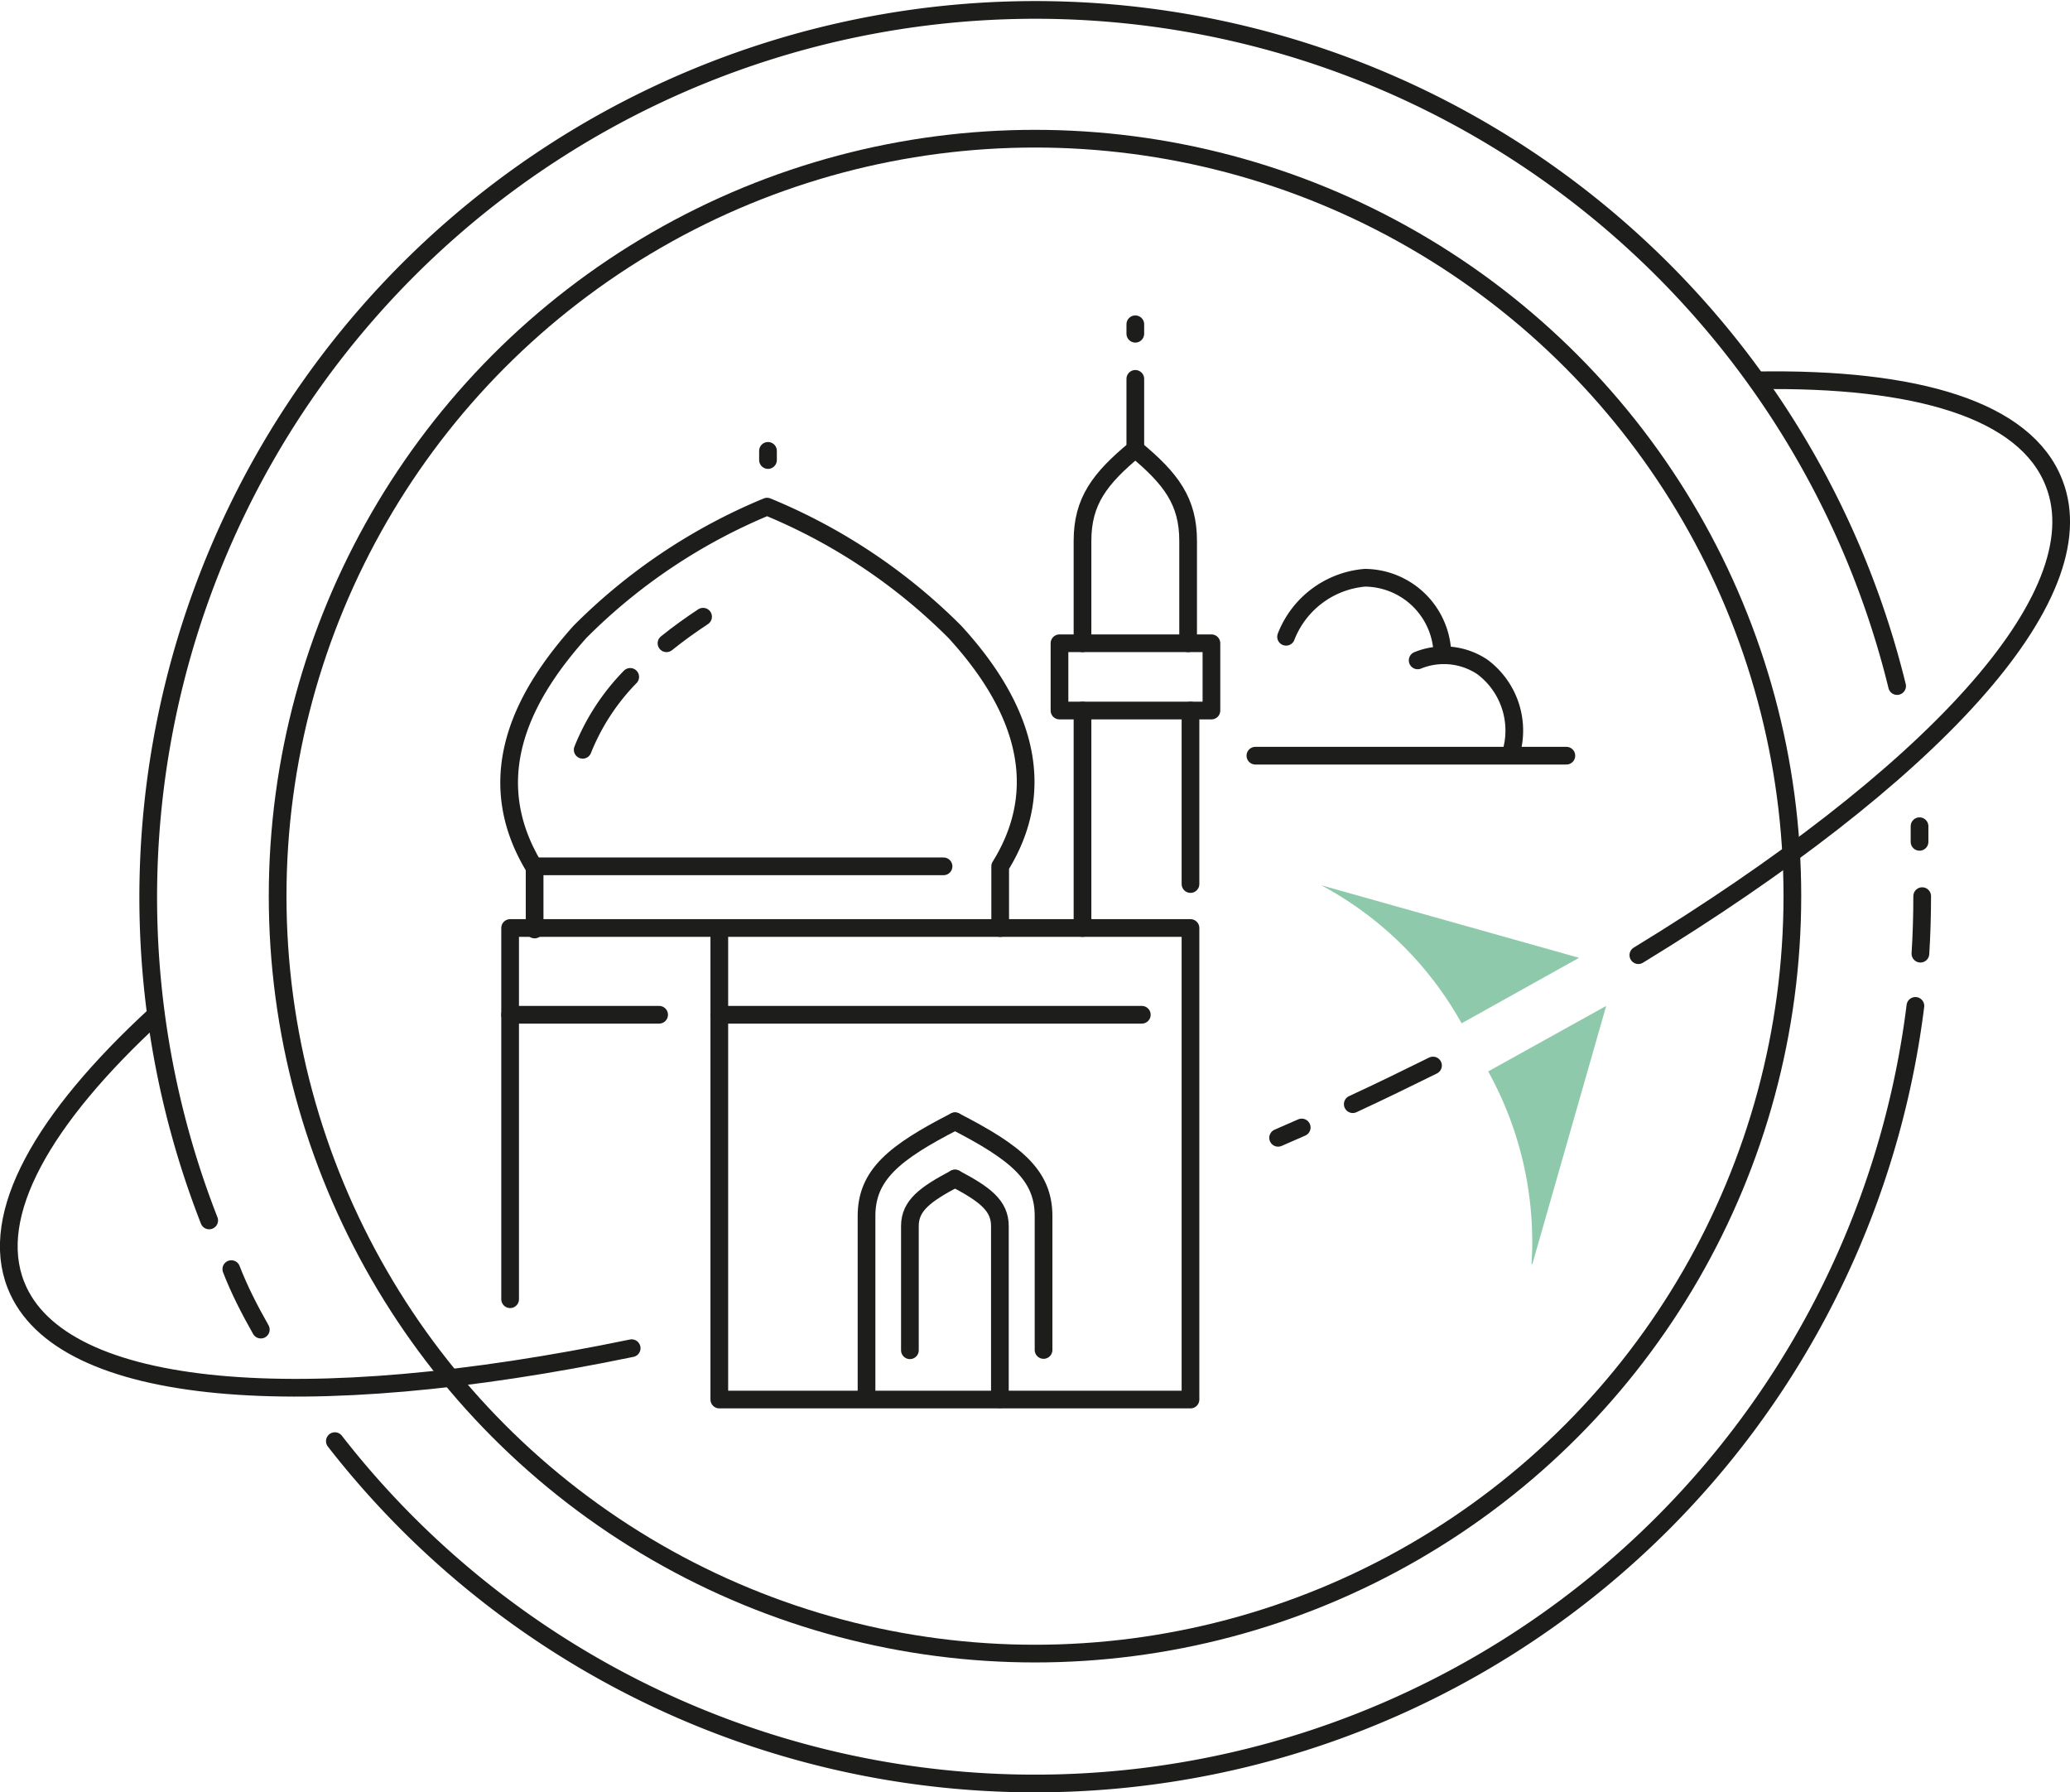 <svg xmlns="http://www.w3.org/2000/svg" viewBox="0 0 70.16 60.74"><defs><style>.cls-1,.cls-2,.cls-3{fill:none;stroke:#1d1e1c;stroke-width:0.6px;}.cls-1,.cls-2{stroke-linecap:round;}.cls-1{stroke-linejoin:round;}.cls-2,.cls-3{stroke-miterlimit:10;}.cls-4{fill:#8ec9ab;}</style></defs><g id="Layer_2" data-name="Layer 2"><g id="Layer_1-2" data-name="Layer 1"><rect class="cls-1" x="24.38" y="31.45" width="15.97" height="15.98"/><polyline class="cls-1" points="24.38 31.45 17.29 31.45 17.29 44.03"/><path class="cls-1" d="M33.9,31.45V29.36c1.94-3.12.25-6-1.54-7.95A19.43,19.43,0,0,0,26,17.17h0a19.42,19.42,0,0,0-6.34,4.24c-1.79,2-3.48,4.83-1.54,8v2.09"/><line class="cls-1" x1="18.15" y1="29.36" x2="31.98" y2="29.36"/><path class="cls-1" d="M32.37,38c-2.07,1.06-3,1.82-3,3.21v6.2"/><path class="cls-1" d="M32.37,38c2.06,1.06,3,1.82,3,3.21v4.54"/><path class="cls-1" d="M32.37,39.94c-1,.53-1.53.91-1.53,1.61v4.21"/><path class="cls-1" d="M32.37,39.94c1,.53,1.52.91,1.52,1.61v5.87"/><path class="cls-1" d="M38.48,15.22c-1.21,1-1.79,1.77-1.79,3.11V21.8"/><path class="cls-1" d="M38.48,15.22c1.21,1,1.79,1.77,1.79,3.11V21.8"/><rect class="cls-1" x="35.91" y="21.8" width="5.15" height="2.28"/><line class="cls-1" x1="36.69" y1="24.08" x2="36.69" y2="31.45"/><line class="cls-1" x1="40.35" y1="24.08" x2="40.35" y2="29.96"/><line class="cls-1" x1="38.48" y1="11.31" x2="38.48" y2="10.99"/><line class="cls-1" x1="38.48" y1="15.22" x2="38.48" y2="12.84"/><line class="cls-1" x1="26.03" y1="15.59" x2="26.03" y2="15.28"/><line class="cls-1" x1="24.38" y1="34.39" x2="38.7" y2="34.39"/><path class="cls-1" d="M21.36,22.94a7.53,7.53,0,0,0-1.61,2.47"/><path class="cls-1" d="M23.83,20.9c-.41.27-.83.57-1.24.9"/><line class="cls-1" x1="22.34" y1="34.39" x2="17.29" y2="34.39"/><path class="cls-2" d="M7.09,41.36A30.07,30.07,0,1,1,64.3,23.25"/><path class="cls-2" d="M8.84,45.06c-.38-.67-.73-1.35-1-2.05"/><path class="cls-2" d="M64.92,34.09A30.07,30.07,0,0,1,11.35,48.84"/><path class="cls-2" d="M65.15,30.37q0,1-.06,1.95"/><path class="cls-2" d="M65.06,28l0,.53"/><circle class="cls-3" cx="35.08" cy="30.37" r="25.67"/><path class="cls-1" d="M5.28,34.39C1.44,37.92-.4,41.17.54,43.55c1.51,3.83,9.81,4.43,20.87,2.14"/><path class="cls-1" d="M44.12,38.21l-.8.35"/><path class="cls-1" d="M48.57,36.11c-.89.44-1.79.88-2.72,1.31"/><path class="cls-1" d="M59.55,12.89c5.41-.09,9.11,1,10.07,3.48,1.52,3.87-4.26,10-14.09,16"/><path class="cls-4" d="M51.94,42.83l2.5-8.74-4,2.22a11.91,11.91,0,0,1,1.47,6.52S51.94,42.85,51.94,42.83Z"/><path class="cls-4" d="M53.52,32.46,44.78,30s0,0,0,0a11.84,11.84,0,0,1,4.76,4.68Z"/><line class="cls-1" x1="42.55" y1="25.61" x2="53.09" y2="25.61"/><path class="cls-1" d="M43.59,21.58a3.15,3.15,0,0,1,2.67-2,2.65,2.65,0,0,1,2.63,2.62"/><path class="cls-1" d="M48.05,22.38a2.35,2.35,0,0,1,2.19.22,2.69,2.69,0,0,1,.95,3"/></g></g></svg>